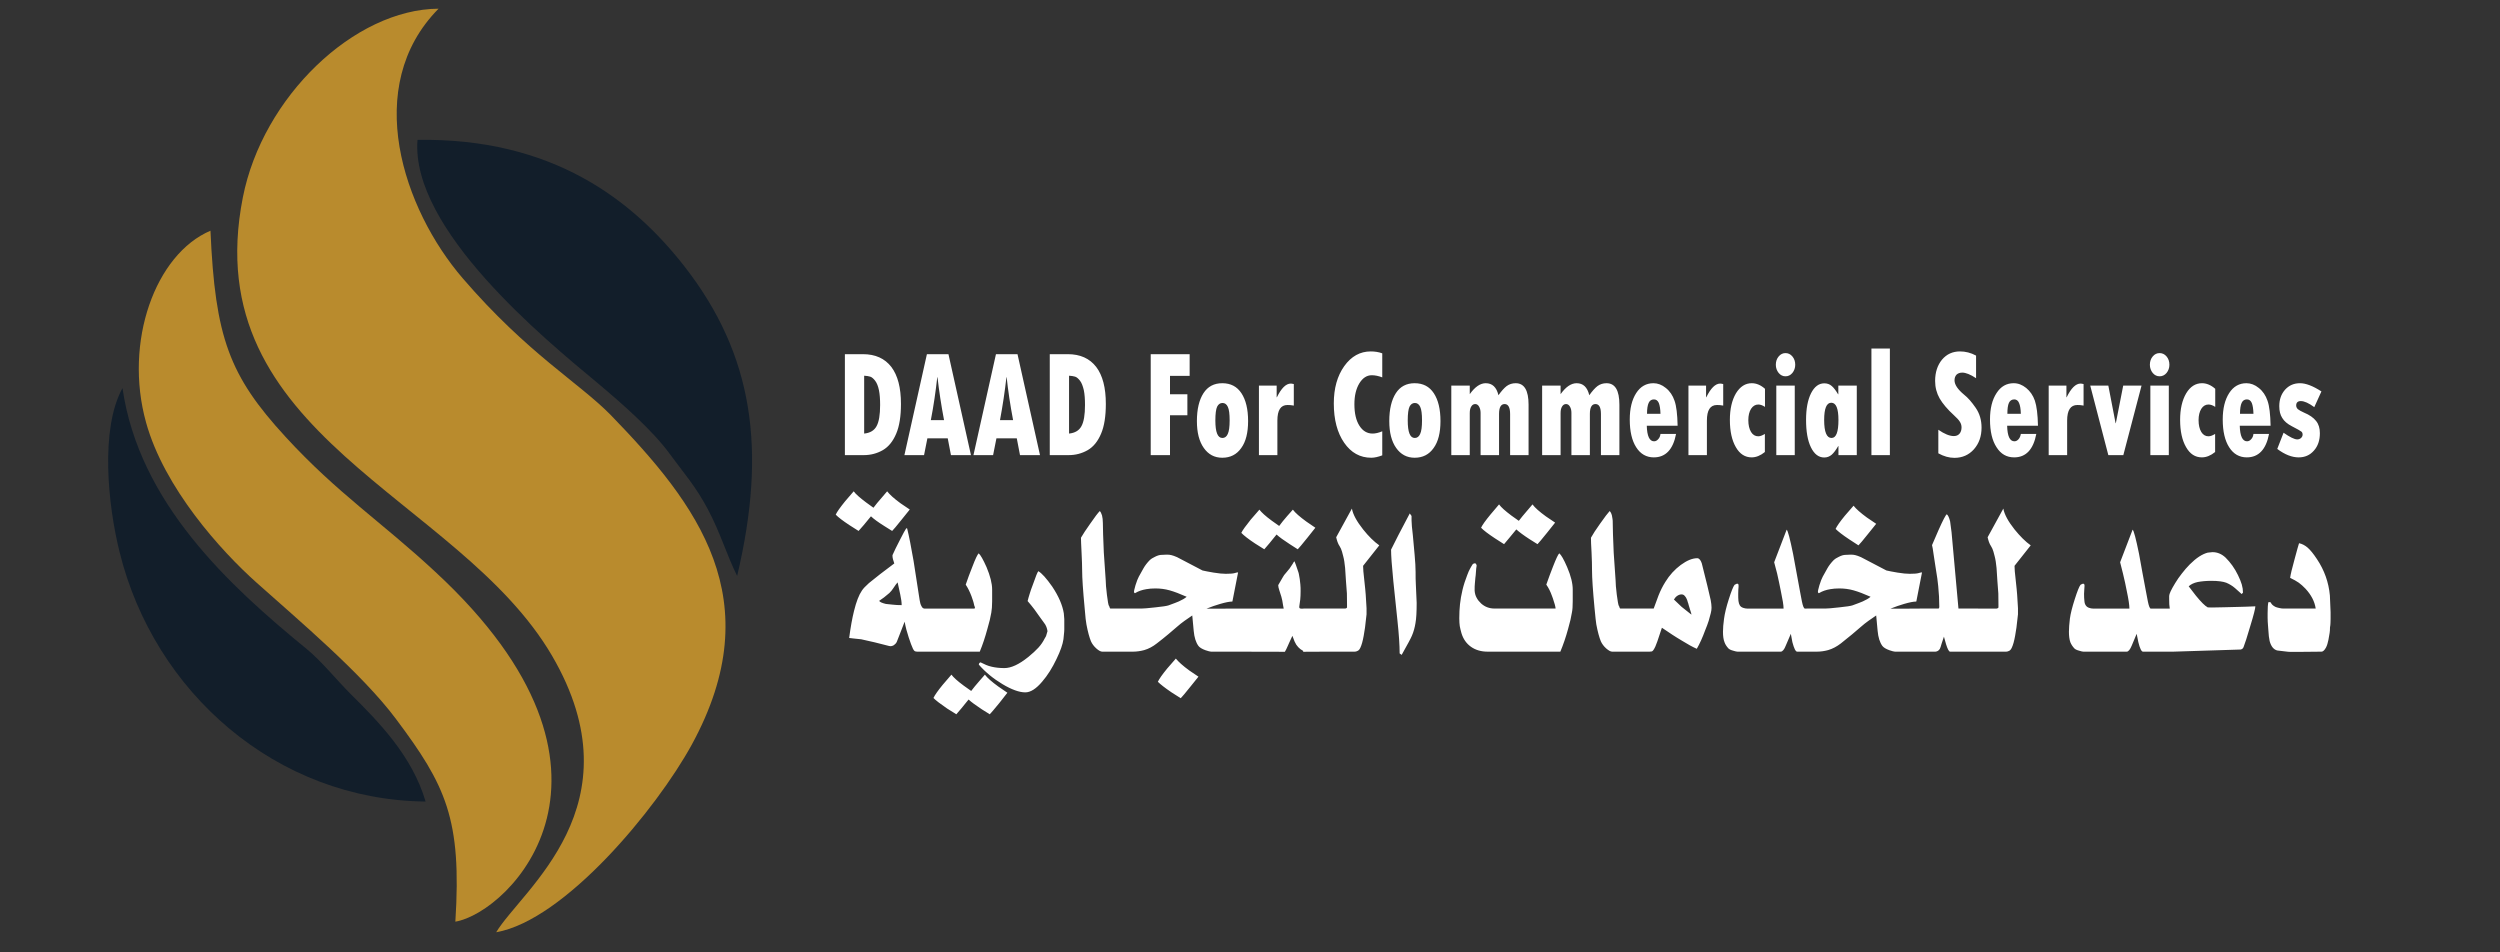 <?xml version="1.0" encoding="UTF-8"?>
<!DOCTYPE svg PUBLIC "-//W3C//DTD SVG 1.1//EN" "http://www.w3.org/Graphics/SVG/1.1/DTD/svg11.dtd">
<!-- Creator: CorelDRAW X7 -->
<svg xmlns="http://www.w3.org/2000/svg" xml:space="preserve" width="210mm" height="80mm" version="1.1" style="shape-rendering:geometricPrecision; text-rendering:geometricPrecision; image-rendering:optimizeQuality; fill-rule:evenodd; clip-rule:evenodd"
viewBox="0 0 21000 8000"
 xmlns:xlink="http://www.w3.org/1999/xlink">
 <rect x="0" y="0" width="21000" height="8000" fill="#333333" stroke="none"/>
 <defs>
  <style type="text/css">
   <![CDATA[
    .fil1 {fill:#121E2A}
    .fil0 {fill:#B98B2D}
    .fil2 {fill:white;fill-rule:nonzero}
   ]]>
  </style>
 </defs>
 <g id="Layer_x0020_1">
  <path class="fil0" d="M4168 7831c575,-102 1346,-1034 1643,-1576 665,-1219 44,-2021 -680,-2768 -265,-271 -700,-517 -1243,-1148 -501,-581 -850,-1613 -204,-2266 -707,4 -1478,740 -1644,1585 -396,2007 1810,2504 2597,3850 735,1259 -257,1968 -469,2323z"/>
  <path class="fil0" d="M1768 1938c-462,196 -730,932 -541,1611 152,549 627,1077 929,1346 359,321 885,763 1170,1144 418,558 554,838 499,1703 456,-77 1649,-1257 -168,-2938 -456,-424 -821,-658 -1258,-1134 -474,-515 -592,-836 -631,-1732z"/>
  <path class="fil1" d="M6192 4838c252,-1064 134,-1859 -440,-2597 -440,-565 -1115,-1084 -2245,-1066 -59,750 1075,1679 1506,2037 209,175 469,403 613,601 120,164 219,273 321,467 102,191 159,385 245,558z"/>
  <path class="fil1" d="M1029 3260c-188,341 -124,977 -25,1375 290,1180 1316,2085 2571,2098 -113,-387 -401,-676 -630,-904 -115,-114 -240,-271 -367,-376 -655,-535 -1410,-1230 -1549,-2193z"/>
  <path class="fil2" d="M7097 2975l151 0c105,0 184,36 239,107 54,71 81,174 81,311 0,103 -13,187 -40,250 -27,64 -64,110 -112,138 -49,28 -102,42 -160,42l-159 0 0 -848zm162 181l0 486c49,-5 84,-25 104,-62 20,-36 30,-95 30,-178 0,-50 -3,-91 -10,-125 -7,-34 -18,-61 -32,-79 -14,-18 -28,-30 -41,-34 -14,-4 -30,-7 -51,-8zm897 667l-168 0 -27 -141 -171 0 -28 141 -165 0 189 -848 181 0 189 848zm-226 -294c-24,-126 -42,-246 -55,-360l-2 0c-13,117 -30,237 -54,360l111 0zm806 294l-168 0 -27 -141 -171 0 -28 141 -165 0 189 -848 181 0 189 848zm-226 -294c-24,-126 -42,-246 -54,-360l-2 0c-13,117 -31,237 -54,360l110 0zm308 -554l151 0c105,0 184,36 239,107 54,71 81,174 81,311 0,103 -13,187 -40,250 -27,64 -64,110 -112,138 -49,28 -102,42 -160,42l-159 0 0 -848zm162 181l0 486c49,-5 84,-25 104,-62 20,-36 30,-95 30,-178 0,-50 -3,-91 -10,-125 -8,-34 -18,-61 -32,-79 -14,-18 -28,-30 -41,-34 -14,-4 -31,-7 -51,-8zm686 -181l327 0 0 182 -165 0 0 155 146 0 0 176 -146 0 0 335 -162 0 0 -848zm601 244c71,0 124,28 161,84 37,56 56,134 56,234 0,98 -19,174 -58,227 -38,54 -91,81 -159,81 -66,0 -117,-28 -155,-82 -39,-55 -58,-130 -58,-226 0,-100 19,-178 55,-234 36,-56 89,-84 158,-84zm1 460c20,0 35,-11 45,-33 11,-23 16,-61 16,-115 0,-54 -5,-92 -15,-113 -10,-22 -25,-33 -45,-33 -20,0 -35,11 -45,31 -10,21 -15,60 -15,116 0,98 19,147 59,147zm456 -440l0 98 2 0c37,-76 76,-115 117,-115 6,0 14,2 25,4l0 181c-19,-4 -37,-5 -53,-5 -57,0 -85,43 -85,131l0 290 -155 0 0 -584 149 0zm887 384l0 202c-35,13 -65,20 -92,20 -94,0 -170,-42 -228,-126 -58,-84 -87,-194 -87,-330 0,-127 29,-231 88,-314 59,-82 133,-123 222,-123 35,0 67,5 97,16l0 202c-31,-12 -61,-18 -88,-18 -42,0 -77,23 -105,69 -27,45 -41,103 -41,174 0,77 14,137 42,181 28,44 65,66 111,66 23,0 50,-6 81,-19zm272 -404c71,0 124,28 161,84 37,56 56,134 56,234 0,98 -19,174 -58,227 -38,54 -91,81 -159,81 -65,0 -117,-28 -155,-82 -39,-55 -58,-130 -58,-226 0,-100 19,-178 55,-234 36,-56 89,-84 158,-84zm1 460c20,0 35,-11 45,-33 11,-23 16,-61 16,-115 0,-54 -5,-92 -15,-113 -10,-22 -25,-33 -45,-33 -20,0 -35,11 -45,31 -10,21 -15,60 -15,116 0,98 19,147 59,147zm462 -440l0 72c44,-62 89,-92 134,-92 55,0 91,33 107,101 25,-35 48,-61 69,-77 22,-16 47,-24 76,-24 72,0 108,60 108,180l0 424 -155 0 0 -345c0,-56 -16,-84 -46,-84 -31,0 -47,28 -47,83l0 346 -155 0 0 -355c0,-21 -5,-39 -13,-53 -8,-14 -19,-21 -32,-21 -14,0 -25,7 -33,20 -9,14 -13,32 -13,56l0 353 -155 0 0 -584 155 0zm763 0l0 72c44,-62 89,-92 135,-92 54,0 90,33 106,101 25,-35 48,-61 69,-77 22,-16 47,-24 76,-24 72,0 108,60 108,180l0 424 -155 0 0 -345c0,-56 -15,-84 -46,-84 -31,0 -47,28 -47,83l0 346 -155 0 0 -355c0,-21 -4,-39 -13,-53 -8,-14 -19,-21 -32,-21 -14,0 -25,7 -33,20 -9,14 -13,32 -13,56l0 353 -155 0 0 -584 155 0zm839 406l131 0c-25,131 -88,197 -187,197 -62,0 -112,-28 -148,-85 -36,-56 -54,-134 -54,-233 0,-92 18,-166 54,-222 36,-56 85,-83 145,-83 36,0 71,13 104,40 34,27 58,63 73,107 16,45 24,115 26,210l-259 0c2,87 23,131 61,131 13,0 25,-6 35,-18 11,-11 17,-26 19,-44zm-113 -169l113 0c-1,-41 -6,-71 -14,-91 -9,-20 -22,-30 -41,-30 -21,0 -35,10 -44,29 -9,19 -14,50 -14,92zm496 -237l0 98 2 0c37,-76 76,-115 117,-115 6,0 15,2 25,4l0 181c-19,-4 -36,-5 -52,-5 -57,0 -85,43 -85,131l0 290 -155 0 0 -584 148 0zm494 406l0 152c-37,30 -74,45 -111,45 -55,0 -100,-28 -133,-86 -33,-57 -50,-133 -50,-229 0,-91 17,-165 51,-223 35,-57 79,-85 133,-85 38,0 75,15 111,47l0 152c-21,-14 -40,-20 -56,-20 -25,0 -45,12 -61,36 -15,24 -23,56 -23,95 0,42 8,75 23,100 15,24 35,36 61,36 15,0 34,-7 55,-20zm92 -581c0,-28 8,-51 24,-70 16,-19 35,-28 57,-28 23,0 42,9 58,28 16,19 24,42 24,70 0,26 -8,49 -24,69 -16,19 -35,28 -58,28 -22,0 -41,-9 -57,-28 -16,-20 -24,-43 -24,-69zm4 175l155 0 0 584 -155 0 0 -584zm522 584l0 -76 -2 0c-19,33 -37,57 -55,73 -18,15 -38,23 -62,23 -47,0 -84,-28 -112,-85 -28,-57 -41,-134 -41,-231 0,-94 14,-168 42,-224 28,-55 65,-83 111,-83 24,0 45,7 62,22 17,14 35,38 54,70l2 0 0 -73 155 0 0 584 -154 0zm0 -295c0,-97 -20,-145 -60,-145 -40,0 -60,48 -60,145 0,101 21,151 62,151 39,0 58,-50 58,-151zm277 -600l155 0 0 895 -155 0 0 -895zm562 880l0 -198c52,36 95,53 130,53 20,0 36,-6 48,-20 11,-13 17,-31 17,-53 0,-17 -5,-33 -14,-47 -9,-15 -26,-33 -49,-54 -56,-51 -96,-99 -121,-142 -25,-44 -38,-93 -38,-147 0,-73 20,-133 58,-179 39,-46 89,-69 151,-69 45,0 91,11 135,35l0 190c-48,-32 -87,-47 -116,-47 -20,0 -36,6 -48,17 -11,12 -17,28 -17,48 0,36 27,76 80,120 33,26 65,63 98,111 33,48 49,103 49,166 0,73 -21,133 -64,182 -43,48 -98,72 -164,72 -45,0 -90,-13 -135,-38zm693 -163l130 0c-25,131 -87,197 -186,197 -63,0 -112,-28 -148,-85 -37,-56 -55,-134 -55,-233 0,-92 18,-166 55,-222 36,-56 84,-83 144,-83 37,0 71,13 105,40 33,27 58,63 73,107 15,45 24,115 26,210l-259 0c2,87 22,131 61,131 13,0 25,-6 35,-18 10,-11 16,-26 19,-44zm-113 -169l113 0c-1,-41 -6,-71 -15,-91 -8,-20 -22,-30 -40,-30 -21,0 -36,10 -45,29 -9,19 -13,50 -13,92zm496 -237l0 98 2 0c37,-76 76,-115 117,-115 6,0 14,2 25,4l0 181c-19,-4 -36,-5 -52,-5 -57,0 -86,43 -86,131l0 290 -155 0 0 -584 149 0zm200 0l152 0 61 316 2 0 62 -316 154 0 -153 584 -126 0 -152 -584zm501 -175c0,-28 8,-51 24,-70 16,-19 35,-28 58,-28 22,0 42,9 58,28 16,19 24,42 24,70 0,26 -8,49 -24,69 -16,19 -36,28 -58,28 -23,0 -42,-9 -58,-28 -16,-20 -24,-43 -24,-69zm4 175l155 0 0 584 -155 0 0 -584zm544 406l0 152c-37,30 -74,45 -111,45 -56,0 -100,-28 -133,-86 -33,-57 -50,-133 -50,-229 0,-91 17,-165 51,-223 34,-57 79,-85 133,-85 37,0 75,15 111,47l0 152c-21,-14 -40,-20 -57,-20 -24,0 -45,12 -60,36 -15,24 -23,56 -23,95 0,42 8,75 23,100 15,24 35,36 60,36 16,0 35,-7 56,-20zm322 0l131 0c-25,131 -88,197 -187,197 -62,0 -112,-28 -148,-85 -36,-56 -54,-134 -54,-233 0,-92 18,-166 54,-222 36,-56 85,-83 145,-83 36,0 71,13 104,40 34,27 58,63 73,107 16,45 24,115 26,210l-259 0c2,87 23,131 61,131 13,0 25,-6 35,-18 11,-11 17,-26 19,-44zm-113 -169l113 0c-1,-41 -6,-71 -14,-91 -9,-20 -22,-30 -41,-30 -21,0 -35,10 -44,29 -9,19 -14,50 -14,92zm366 159c53,37 91,56 115,56 12,0 23,-4 32,-12 8,-8 13,-17 13,-28 0,-12 -4,-21 -11,-26 -7,-6 -34,-21 -80,-45 -37,-19 -64,-42 -80,-69 -17,-26 -25,-59 -25,-99 0,-56 16,-102 49,-139 33,-36 74,-54 125,-54 49,0 109,23 180,69l-60 132c-46,-34 -84,-51 -113,-51 -26,0 -39,13 -39,37 0,12 5,22 14,31 10,8 27,18 52,29 46,19 80,43 101,70 22,27 32,61 32,103 0,59 -16,108 -50,146 -33,38 -76,57 -128,57 -56,0 -116,-23 -180,-71l53 -136z"/>
  <path class="fil2" d="M7642 4280l-66 82c-45,56 -72,89 -82,98l-67 -42c-51,-32 -88,-59 -111,-81l-61 74 -43 49 -77 -49c-56,-37 -94,-66 -115,-88 11,-24 37,-60 78,-111l73 -85c17,24 52,54 105,94l61 44c19,-25 41,-53 69,-84l46 -54c21,27 58,61 113,101l77 52zm251 1194l-188 0c-10,0 -17,-2 -22,-5 -4,-3 -9,-9 -14,-19 -10,-21 -22,-53 -36,-96 -14,-42 -26,-86 -34,-132l-38 98 -29 74c-4,8 -11,16 -22,24 -4,3 -9,6 -14,7 -6,2 -11,3 -17,3l-12 -2c-79,-21 -157,-40 -233,-56l-58 -6 -43 -5c12,-92 26,-168 41,-228 19,-77 41,-134 66,-170 10,-16 30,-37 59,-63l94 -75 119 -90 -11 -35c-3,-12 -4,-20 -4,-26 0,-5 0,-8 0,-9 13,-30 34,-73 64,-131 25,-49 42,-81 52,-95 3,0 6,2 10,7l-3 -5c16,65 34,157 54,273l51 329c3,21 8,38 15,50 6,13 14,20 24,21l129 0 0 362zm-319 -391c0,-23 -4,-53 -12,-90l-22 -101c-4,4 -9,11 -15,18 -6,9 -13,19 -22,32 -8,13 -19,26 -32,39l-45 37 -41 29c4,9 23,18 56,26 14,2 33,4 57,6 23,3 48,4 76,4zm229 391l0 -362 381 0 6 -4c0,-3 -1,-6 -2,-11 -2,-4 -3,-8 -4,-10 -4,-20 -8,-33 -11,-42 -3,-9 -7,-22 -13,-38 -14,-37 -30,-69 -48,-96 16,-48 35,-98 56,-151 25,-66 43,-103 53,-112 15,13 37,51 66,116 31,74 47,137 47,188l0 99c0,40 -3,72 -7,95 -6,37 -17,83 -33,137 -19,70 -40,134 -64,191l-427 0zm659 345l-65 83c-45,55 -73,88 -83,98l-67 -42c-50,-33 -87,-60 -111,-82l-61 75 -42 49 -78 -49c-55,-38 -94,-67 -114,-88 11,-24 37,-61 78,-111l73 -85c17,23 51,54 104,93l62 44c18,-24 41,-52 69,-84l46 -53c20,27 58,60 113,100l76 52zm474 -667l4 49 0 36 0 30c0,7 0,15 0,22 -1,8 -1,14 -1,19l-6 61c-6,43 -25,98 -58,166 -35,74 -75,138 -120,190 -51,61 -99,91 -142,91 -51,0 -115,-23 -192,-69 -77,-46 -144,-101 -199,-164l2 -9c4,-6 8,-10 13,-10 16,8 31,15 47,22 14,6 30,11 48,15 30,7 66,11 105,11 57,0 123,-31 199,-92 37,-30 65,-56 86,-79 23,-25 40,-51 53,-77 0,-1 2,-5 7,-12 4,-7 7,-12 7,-16 4,-11 7,-22 10,-34 0,-2 -1,-7 -3,-15 -2,-8 -4,-16 -8,-25 -3,-8 -10,-21 -23,-37 -12,-16 -21,-29 -29,-40 -29,-43 -63,-89 -104,-136 5,-19 10,-39 17,-60 6,-21 16,-49 29,-83 22,-63 36,-99 44,-108 29,17 68,60 117,130 54,81 86,156 97,224zm323 322c-13,0 -30,-9 -50,-27 -20,-18 -35,-38 -45,-60 -13,-32 -26,-78 -38,-142 -4,-17 -9,-63 -15,-137 -14,-149 -21,-254 -21,-314 0,-41 -2,-92 -5,-153 -3,-62 -5,-103 -5,-124 16,-28 42,-68 77,-117 39,-57 66,-92 81,-107 7,6 13,18 19,37 2,9 4,19 5,29 1,10 2,21 2,34 0,34 1,66 2,97 4,93 6,143 6,152l16 234c0,24 3,64 10,120 7,55 12,86 17,93 3,3 5,8 6,14 1,6 4,9 9,9l193 0 0 362 -264 0zm808 210l-66 82c-45,56 -72,89 -83,99l-77 -49c-56,-38 -94,-68 -115,-89 11,-24 37,-61 78,-111l73 -84c21,26 58,60 113,100l77 52zm-52 -514c-21,14 -43,29 -65,45 -22,16 -43,32 -63,50 -33,29 -58,50 -75,64 -30,25 -61,50 -95,76 -33,26 -68,45 -106,56 -30,8 -62,13 -95,13l-85 0 0 -362 155 0c18,0 57,-3 118,-10 60,-6 98,-12 112,-17 43,-16 71,-26 86,-33 27,-12 50,-25 66,-39 -56,-25 -104,-43 -143,-54 -39,-11 -79,-16 -120,-16 -27,0 -53,2 -75,6 -37,6 -67,17 -91,31 -4,3 -7,4 -8,2 -2,-2 -3,-4 -5,-6 -2,-7 2,-26 12,-60 11,-34 20,-58 28,-72 13,-24 26,-48 39,-70 13,-23 31,-47 55,-71 7,-7 21,-16 42,-26 21,-11 40,-16 55,-16 5,0 12,0 22,-1 10,-1 17,-1 22,-1 14,0 27,1 38,4 12,3 28,8 48,17 71,37 143,74 214,112 21,5 52,11 94,18 42,7 76,10 102,10 36,0 61,-2 74,-6 12,-4 22,-6 29,-6l-48 245c-24,0 -58,7 -103,20 -36,10 -74,24 -115,40l346 -1 0 362 -307 0c-9,0 -25,-5 -47,-12 -30,-11 -49,-23 -59,-36 -22,-30 -35,-72 -40,-127 -5,-54 -9,-97 -12,-129zm1034 -737l-66 83c-44,55 -72,88 -82,98l-67 -43c-50,-32 -87,-59 -111,-81l-61 75 -42 49 -78 -49c-56,-37 -94,-67 -115,-89 11,-23 38,-60 79,-111l73 -84c17,23 51,54 104,93l62 44c18,-25 41,-53 68,-84l47 -53c20,27 58,60 113,100l76 52zm-98 679l201 0 0 362 -202 1c-2,-1 -4,-2 -5,-3 3,-4 1,-6 -4,-8 -12,-6 -24,-15 -36,-28 -6,-7 -11,-14 -16,-20 -4,-7 -9,-16 -14,-26l-19 -49 -24 52c-7,16 -13,29 -17,38 -6,15 -14,30 -22,44l-405 -1 0 -362 395 0c-1,-3 -3,-12 -5,-26 -2,-14 -4,-28 -7,-42 -2,-13 -10,-42 -25,-86 -6,-18 -9,-32 -9,-43 3,-5 15,-26 37,-64 7,-14 17,-27 30,-41 20,-22 38,-46 54,-73 6,-12 11,-19 15,-22 2,1 3,5 5,11 2,6 4,12 7,18 6,18 11,31 14,41 7,20 11,32 11,35 3,17 6,32 8,45 1,13 3,28 5,45 2,18 2,37 2,57 0,25 -1,48 -3,69 -4,23 -6,39 -7,50 -2,11 -2,17 0,20 3,5 9,7 19,7 8,-1 14,-1 17,-1zm521 -117l7 114 0 51 -4 35c-5,54 -12,103 -20,146 -8,44 -17,77 -28,100 -4,10 -10,18 -18,24 -9,5 -19,9 -31,9l-316 0 0 -362 238 0 9 -3c2,-1 3,-2 4,-3 1,-2 2,-3 2,-4l0 -23c0,-39 0,-71 -1,-94 -1,-23 -4,-58 -8,-106 -3,-49 -6,-84 -7,-108 -4,-41 -9,-74 -16,-99 -4,-13 -7,-25 -10,-38 -5,-18 -12,-33 -19,-44 -8,-12 -14,-24 -19,-38 -5,-14 -8,-27 -11,-39l132 -241c9,50 41,108 94,175 46,58 92,103 136,134l-136 172c0,22 3,62 10,120 6,59 11,99 12,122zm418 239c-6,38 -16,74 -30,106 -8,20 -37,74 -86,161l-17 -12c0,-68 -6,-159 -18,-272l-35 -335c-13,-129 -19,-217 -19,-265l62 -123 95 -181 15 21c0,15 0,28 0,38 0,11 1,28 3,51l8 74c5,53 10,108 15,165 5,57 8,105 8,143 0,38 0,72 2,102 5,103 7,155 7,157 0,76 -3,133 -10,170zm1173 -844l-66 83c-44,55 -72,88 -82,98l-67 -42c-51,-33 -88,-61 -111,-82l-61 74 -42 50 -78 -50c-56,-37 -94,-66 -115,-88 11,-24 37,-60 79,-111l72 -85c17,24 52,55 104,94l62 44c19,-25 42,-53 69,-84l46 -54c20,28 58,61 113,101l77 52zm-567 1084c-55,0 -102,-14 -140,-41 -38,-27 -65,-65 -80,-115 -7,-24 -11,-44 -14,-59 -2,-16 -4,-37 -4,-65 0,-42 2,-81 6,-119 4,-38 11,-78 21,-120 10,-42 24,-84 40,-125 8,-22 16,-40 23,-52 6,-12 14,-25 23,-39l10 -6 11 -1 7 5 5 14c-3,15 -5,33 -6,53 -1,20 -3,37 -5,51 -1,14 -3,30 -4,46 -2,17 -2,33 -2,47 0,5 0,10 0,15 2,22 7,41 16,57 9,18 22,34 38,49 32,29 70,43 114,43l507 0 5 0c0,-6 -2,-16 -6,-32 -4,-15 -8,-26 -11,-35 -2,-9 -7,-22 -13,-38 -13,-37 -29,-69 -48,-96 17,-48 35,-98 56,-151 26,-66 43,-103 53,-112 16,13 38,51 66,116 32,74 47,137 47,188l0 99c0,40 -2,72 -7,95 -6,37 -16,83 -32,137 -19,70 -41,134 -65,191l-611 0zm1046 0c-13,0 -29,-9 -50,-27 -20,-18 -35,-38 -45,-60 -13,-32 -26,-78 -38,-142 -3,-17 -8,-63 -15,-137 -14,-149 -21,-254 -21,-314 0,-41 -1,-92 -4,-153 -4,-62 -5,-103 -5,-124 15,-28 41,-68 76,-117 40,-57 67,-92 81,-107 7,6 14,18 19,37 2,9 4,19 5,29 2,10 2,21 2,34 0,34 1,66 2,97 4,93 6,143 6,152l16 234c0,24 3,64 10,120 7,55 13,86 17,93 3,3 5,8 6,14 2,6 4,9 9,9l194 0 0 362 -265 0zm829 -325c-5,21 -11,42 -18,66 -8,24 -17,50 -29,78 -23,63 -47,116 -71,157 -37,-16 -77,-39 -121,-66 -31,-18 -59,-36 -84,-52 -28,-18 -58,-38 -88,-59l-38 114c-11,33 -22,57 -33,73 -4,6 -8,9 -13,12l-19 2 -147 0 0 -362 181 0 41 -111c16,-40 35,-78 57,-113 35,-57 78,-104 129,-142 52,-38 98,-57 139,-57 9,0 16,5 23,13 6,8 11,18 15,30l47 189 28 120 5 33 2 30c0,15 -2,30 -6,45zm-163 14c0,-6 -3,-17 -9,-34 -5,-17 -10,-33 -14,-46 -1,-5 -2,-9 -4,-15 -3,-6 -5,-14 -7,-22 -3,-9 -7,-18 -12,-27 -6,-9 -11,-15 -17,-20 -5,-4 -12,-6 -20,-6 -12,0 -24,4 -36,12 -12,8 -21,19 -28,31l64 61 83 66zm1057 311l-169 0c-13,0 -26,-27 -40,-80l-13 -70 -42 98c-13,34 -28,52 -43,52l-363 0c-7,0 -20,-3 -39,-9 -19,-5 -31,-12 -37,-18 -16,-17 -27,-35 -33,-52 -9,-22 -13,-52 -13,-88 0,-30 3,-67 9,-110 6,-44 19,-99 40,-164 21,-66 37,-106 48,-120 2,-2 6,-4 11,-6 5,-3 9,-4 12,-4 8,0 11,5 11,17 0,5 0,16 -2,32 -1,15 -1,28 -1,36 0,24 0,44 2,60 2,16 6,28 12,38 7,10 16,16 28,20 12,4 22,6 32,6l307 0c0,-28 -8,-77 -23,-147 -7,-31 -11,-55 -14,-69 -6,-28 -11,-54 -17,-78l-25 -95 105 -274c10,8 28,76 54,204 19,106 39,211 58,315l16 84c8,39 16,59 25,60l104 0 0 362zm495 -1074l-66 82c-45,56 -72,89 -83,99l-77 -50c-56,-37 -94,-67 -115,-88 11,-24 37,-61 78,-111l73 -84c20,26 58,60 113,100l77 52zm0 770c-21,14 -43,29 -65,45 -22,16 -43,32 -63,50 -33,29 -58,50 -75,64 -30,25 -61,50 -94,76 -34,26 -69,45 -107,56 -30,8 -61,13 -95,13l-85 0 0 -362 155 0c18,0 57,-3 118,-10 60,-6 98,-12 112,-17 43,-16 71,-26 86,-33 27,-12 50,-25 66,-39 -56,-25 -104,-43 -143,-54 -39,-11 -79,-16 -120,-16 -27,0 -53,2 -75,6 -37,6 -67,17 -91,31 -4,3 -7,4 -8,2 -2,-2 -3,-4 -5,-6 -2,-7 2,-26 12,-60 11,-34 20,-58 28,-72 13,-24 26,-48 39,-70 13,-23 31,-47 55,-71 7,-7 21,-16 42,-26 21,-11 40,-16 55,-16 5,0 12,0 22,-1 10,-1 17,-1 22,-1 14,0 27,1 38,4 12,3 28,8 48,17 71,37 143,74 214,112 21,5 52,11 94,18 42,7 76,10 102,10 36,0 61,-2 74,-6 13,-4 22,-6 29,-6l-48 245c-24,0 -58,7 -103,20 -35,10 -74,24 -115,40l346 -1 0 362 -307 0c-9,0 -25,-5 -47,-12 -30,-11 -49,-23 -59,-36 -22,-30 -35,-72 -40,-127 -5,-54 -9,-97 -12,-129zm856 304l-235 0c-10,0 -21,-21 -34,-62l-18 -64 -19 57c-6,22 -11,37 -15,45 -5,8 -10,13 -16,17 -6,4 -13,6 -21,7l-133 0 0 -362 157 0 6 -3 2 -11c0,-59 -3,-117 -9,-174 -2,-31 -10,-85 -23,-164 -5,-33 -10,-65 -15,-98 -6,-45 -11,-73 -14,-83l54 -125c38,-85 61,-129 70,-134 11,8 20,28 28,60l12 91 58 641 165 0 0 362zm328 -479l7 114 0 51 -4 35c-5,54 -12,103 -20,146 -8,44 -17,77 -28,100 -4,10 -10,18 -18,24 -9,5 -19,9 -31,9l-316 0 0 -362 238 0 9 -3c2,-1 3,-2 4,-3 1,-2 2,-3 2,-4l0 -23c0,-39 0,-71 -1,-94 -1,-23 -4,-58 -8,-106 -3,-49 -6,-84 -7,-108 -4,-41 -9,-74 -16,-99 -3,-13 -7,-25 -10,-38 -5,-18 -12,-33 -19,-44 -8,-12 -14,-24 -19,-38 -5,-14 -8,-27 -11,-39l132 -241c9,50 41,108 94,175 47,58 92,103 136,134l-136 172c0,22 3,62 10,120 6,59 11,99 12,122zm1226 479l-169 0c-13,0 -26,-27 -39,-80l-14 -70 -41 98c-14,34 -28,52 -43,52l-364 0c-6,0 -19,-3 -38,-9 -19,-5 -31,-12 -37,-18 -16,-17 -27,-35 -34,-52 -8,-22 -12,-52 -12,-88 0,-30 3,-67 8,-110 6,-44 20,-99 41,-164 21,-66 37,-106 48,-120 2,-2 5,-4 11,-6 5,-3 9,-4 11,-4 8,0 12,5 12,17 0,5 -1,16 -2,32 -1,15 -2,28 -2,36 0,24 1,44 3,60 1,16 5,28 12,38 7,10 16,16 28,20 11,4 22,6 32,6l306 0c0,-28 -7,-77 -22,-147 -7,-31 -11,-55 -14,-69 -6,-28 -12,-54 -18,-78l-24 -95 105 -274c10,8 28,76 54,204 19,106 38,211 58,315l16 84c8,39 16,59 24,60l104 0 0 362zm775 -381c0,17 -14,73 -43,167 -26,89 -45,148 -57,178l-10 13c-3,2 -7,3 -13,5l-569 18 -175 0 0 -362 148 0 -4 -36 -1 -42 0 -28c0,-17 17,-53 50,-107 17,-28 36,-56 57,-82 20,-27 43,-52 66,-76 55,-55 105,-87 151,-99l40 -4c40,0 77,15 110,46 41,41 76,89 104,147 15,30 25,56 32,79 7,24 10,46 10,68l-11 12 -56 -50c-22,-19 -47,-34 -73,-45 -26,-10 -68,-16 -127,-16 -44,0 -82,4 -114,10 -32,7 -57,19 -75,36l60 78c44,54 77,87 100,99l35 1c15,0 49,-1 101,-2 52,-2 92,-3 119,-3 14,0 38,-1 72,-2 35,-2 59,-3 73,-3zm507 19c-9,-60 -38,-115 -86,-167 -19,-20 -38,-37 -56,-50 -19,-13 -43,-27 -73,-41 4,-28 16,-80 37,-155 20,-75 33,-121 38,-136 25,5 50,18 72,37 23,20 49,52 78,96 63,94 99,196 109,306 0,15 1,38 3,70 2,31 3,55 3,71l0 16 0 15 0 13 0 11c0,12 0,24 -1,36 0,12 -2,24 -4,36 0,18 -1,34 -3,46 -2,13 -5,32 -10,58 -5,26 -12,49 -21,66 -12,22 -25,34 -37,34 -17,0 -50,0 -101,1 -51,0 -85,1 -104,1l-44 0c-22,0 -35,-1 -40,-2 -29,-4 -56,-7 -84,-10 -31,-9 -51,-35 -63,-79 -5,-22 -9,-54 -11,-94 -3,-41 -5,-63 -5,-68 0,-10 -1,-22 -1,-34 0,-11 0,-24 0,-38 0,-42 2,-73 6,-92l6 -1 5 0c4,0 8,1 10,4 6,15 20,27 41,37 9,4 21,6 33,9 12,3 24,4 34,4l269 0z"/>
 </g>
</svg>
